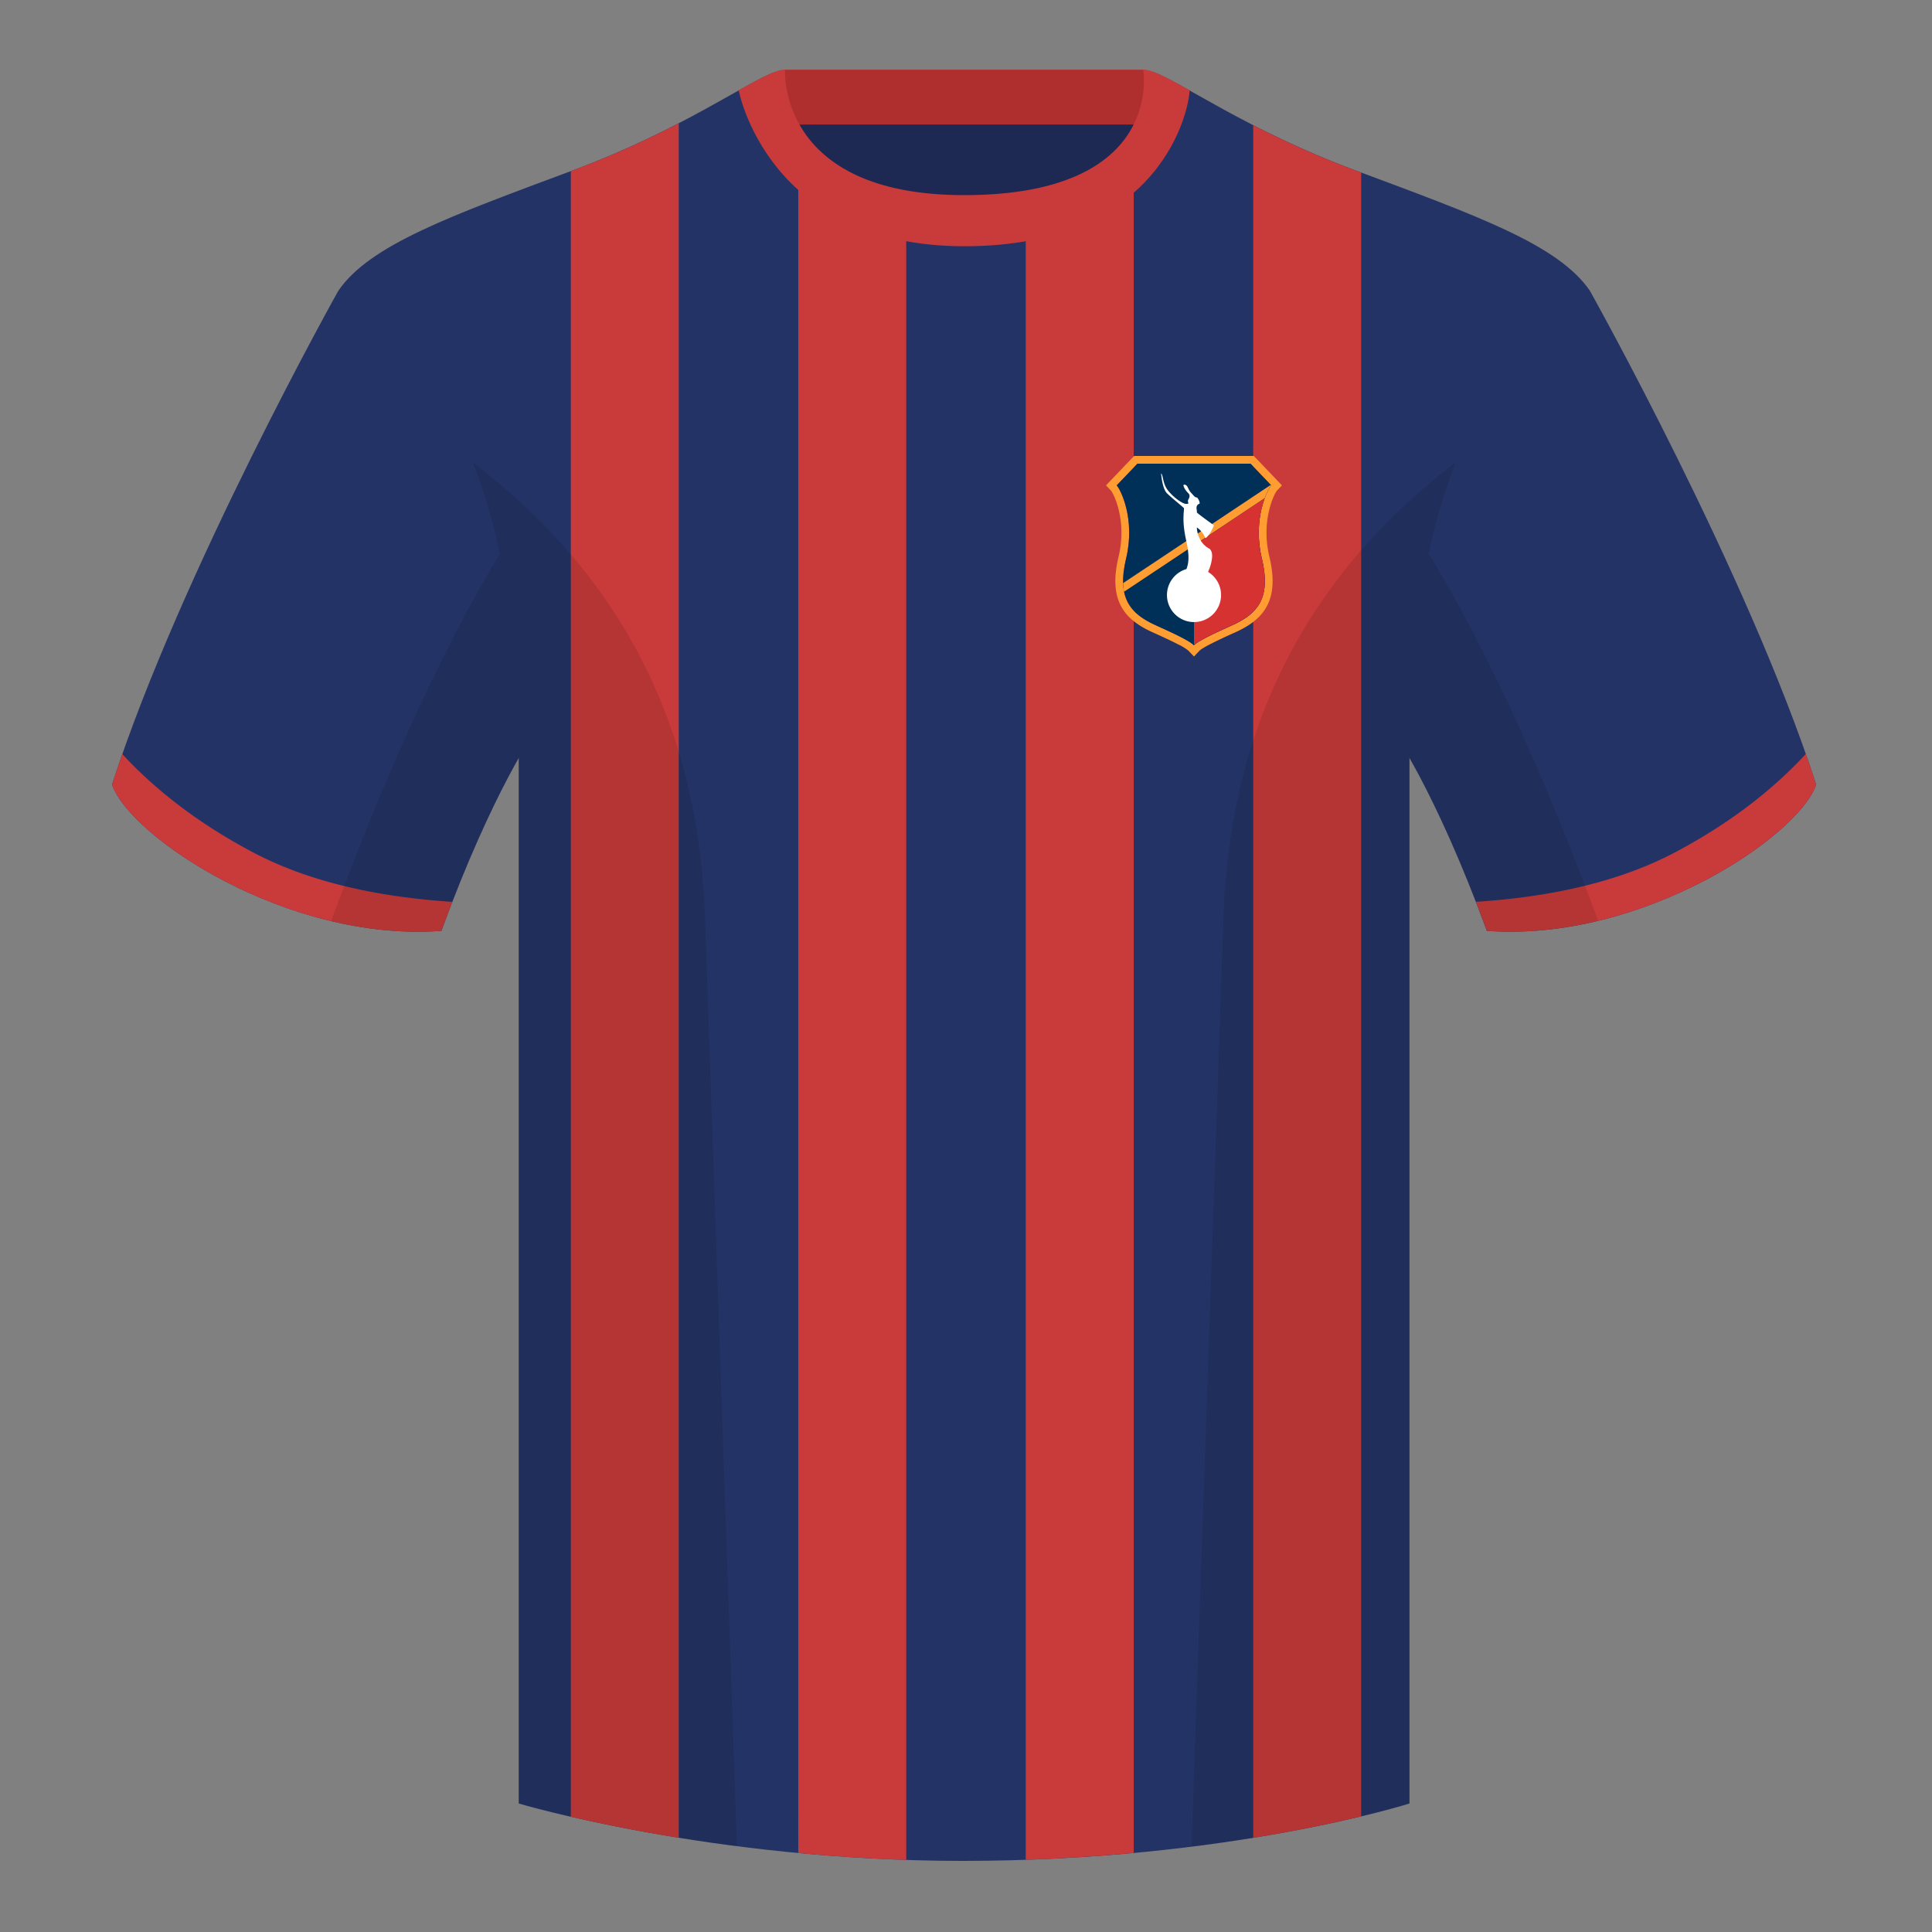 <svg xmlns="http://www.w3.org/2000/svg" width="500" height="500" fill="none" viewBox="0 0 500 500"><rect x="0" y="0" width="500" height="500" fill="#808080" stroke="none"/><path fill="#1D2953" fill-rule="evenodd" d="M203 109.22h93.65v-87.3H203v87.3Z" clip-rule="evenodd"/><path fill="#AF2F2F" fill-rule="evenodd" d="M202.86 32.23h93.46v-14.2h-93.46v14.2Z" clip-rule="evenodd"/><path fill="#243366" fill-rule="evenodd" d="M87.55 75.26S46.78 148.06 29 203.03c4.44 13.37 45.2 40.86 85.23 37.88 13.34-36.4 24.46-52 24.46-52s2.97-95.08-51.14-113.65ZM411.47 75.26s40.76 72.8 58.55 127.77c-4.44 13.37-45.2 40.86-85.23 37.88-13.34-36.4-24.46-52-24.46-52s-2.97-95.08 51.14-113.65Z" clip-rule="evenodd"/><path fill="#243366" fill-rule="evenodd" d="M249.51 57.7c-50.08 0-47.8-39.47-48.74-39.14-7.52 2.62-24.14 14.94-52.44 25.5-31.87 11.88-52.63 19.31-60.78 31.2 11.11 8.91 46.7 28.97 46.7 120.34v271.14s49.65 14.86 114.88 14.86c68.93 0 115.64-14.86 115.64-14.86V195.6c0-91.37 35.58-111.43 46.7-120.34-8.15-11.89-28.9-19.32-60.78-31.2-28.36-10.58-44.98-22.92-52.48-25.51-.92-.32 4.18 39.15-48.7 39.15Z" clip-rule="evenodd"/><path fill="#C93A3A" fill-rule="evenodd" d="M265.46 56.27c15.68-3.09 23.75-10.75 27.94-18.36v441.64c-8.7.8-18.04 1.43-27.94 1.77V56.27Zm58.87-23.88a245.77 245.77 0 0 0 26.36 11.67l1.58.58v425.44a384.6 384.6 0 0 1-27.94 5.55V32.39Zm-89.8 448.96c-9.8-.32-19.15-.96-27.94-1.79V37.81c4.48 7.68 12.69 15.43 27.94 18.51v425.03Zm-58.87-5.74a431.73 431.73 0 0 1-27.93-5.43V44.28l.6-.22a246.69 246.69 0 0 0 27.33-12.17v443.72ZM467.35 195.13c.94 2.67 1.83 5.3 2.67 7.9-4.44 13.37-45.2 40.86-85.23 37.88-.96-2.61-1.9-5.12-2.84-7.52 20.8-1.35 38-5.63 51.6-12.83 13.43-7.11 24.7-15.59 33.8-25.43ZM31.65 195.16c9.1 9.83 20.37 18.3 33.78 25.4 13.6 7.2 30.82 11.48 51.64 12.84-.93 2.4-1.88 4.9-2.84 7.51-40.02 2.98-80.79-24.5-85.23-37.88.84-2.59 1.72-5.21 2.65-7.87Z" clip-rule="evenodd"/><path fill="#C93A3A" fill-rule="evenodd" d="M307.85 23.34c-5.77-3.23-9.73-5.34-12-5.34 0 0 5.88 32.5-46.34 32.5-48.52 0-46.34-32.5-46.34-32.5-2.28 0-6.23 2.1-12 5.34 0 0 7.37 40.39 58.4 40.39 51.48 0 58.28-35.9 58.28-40.38Z" clip-rule="evenodd"/><path fill="#000" fill-opacity=".1" fill-rule="evenodd" d="M413.58 238.32a93.76 93.76 0 0 1-28.8 2.6c-8.2-22.37-15.55-36.89-20-44.75v270.57s-21.1 6.71-55.87 11.12c-.18-.03-.37-.05-.55-.06l8.28-240.71c2.06-59.75 31.09-95.29 60.1-117.44a148.7 148.7 0 0 0-7 23.67c7.35 11.85 24.44 42.07 43.83 94.96l.01.04ZM190.72 477.8c-34.25-4.4-56.48-11.06-56.48-11.06V196.17c-4.46 7.87-11.81 22.38-20 44.75-9.64.71-19.32-.34-28.52-2.53l.02-.1c19.38-52.84 36.3-83.06 43.61-94.94a148.64 148.64 0 0 0-7-23.7c29 22.15 58.04 57.69 60.1 117.44l8.27 240.7Z" clip-rule="evenodd"/><path fill="#FF9D32" fill-rule="evenodd" d="m309 169.9-1.45-1.52a13 13 0 0 0-2.67-1.63c-1.58-.82-3.73-1.83-6.45-3.05-3.56-1.6-6.62-3.63-8.34-6.9-1.71-3.29-1.87-7.42-.6-12.75 1.14-4.76.8-8.9.06-11.97a20.56 20.56 0 0 0-1.23-3.69c-.21-.45-.4-.8-.55-1.06l-.22-.34-1.32-1.37 7.28-7.62h30.98l7.28 7.62-1.32 1.38-.22.33c-.15.25-.34.6-.55 1.06-.4.9-.87 2.16-1.23 3.7-.74 3.05-1.08 7.2.06 11.96 1.27 5.33 1.12 9.46-.6 12.75-1.72 3.27-4.77 5.3-8.34 6.9a133.67 133.67 0 0 0-6.45 3.05c-1.68.87-2.45 1.4-2.67 1.63L309 169.9Zm0-2.9.19-.18c1.16-1.03 4.4-2.63 9.57-4.95 6.83-3.06 10.24-7.15 7.8-17.36-2.44-10.21 1.46-17.87 2.44-18.9l-5.37-5.61h-29.26l-5.37 5.62c.98 1.02 4.88 8.68 2.44 18.9-2.44 10.2.98 14.29 7.8 17.35 5.16 2.32 8.4 3.92 9.57 4.95l.19.18Z" clip-rule="evenodd"/><path fill="#002F58" d="M309 167c-.98-1.02-4.3-2.68-9.76-5.13-6.83-3.06-10.24-7.15-7.8-17.36 2.44-10.21-1.46-17.87-2.44-18.9l5.37-5.61h29.26l5.37 5.62c-.98 1.02-4.88 8.68-2.44 18.9 2.44 10.2-.97 14.29-7.8 17.35-5.47 2.45-8.78 4.1-9.76 5.13Z"/><path fill="#FF9D32" d="m327.3 128.94-36.39 24.2a13.4 13.4 0 0 1-.25-2.23l38.22-25.42.12.13c-.34.35-1.04 1.52-1.7 3.32Z"/><path fill="#D73232" d="M309 141.12V167c.98-1.02 4.3-2.68 9.76-5.13 6.83-3.06 10.24-7.15 7.8-17.36a27.24 27.24 0 0 1 .74-15.57L309 141.12Z"/><path fill="#fff" fill-rule="evenodd" d="M307.05 147.28c.64-1.7.79-3.56-.08-7.46-.89-4-.7-6.22-.6-7.5.03-.32.05-.58.05-.8-.23-.23-.84-.75-1.55-1.35-1.01-.85-2.23-1.88-2.88-2.53-1.1-1.1-1.49-4.59-1.49-5.14.24.24.34.72.47 1.31.18.79.4 1.78 1.02 2.73 1.1 1.66 3.88 3.87 4.98 3.87.65 0 .61-.14.53-.4-.05-.18-.12-.42.03-.7l.06-.13c.22-.42.5-.97-.06-1.54-1.11-1.1-1.45-2.21-1.11-2.21.64 0 .82.37 1.07.9.18.38.4.85.87 1.31l.38.43c.33.37.6.68 1 .68.25 0 1.1 1.66.55 1.66-.77.39-.66 1.08-.57 1.63.03.23.07.44.02.59.44.44 3.14 2.4 4.43 3.32-.37.92-1.33 2.88-2.22 3.32a6.12 6.12 0 0 0-2.2-2.77c0 1.3.65 4.2 3.31 5.54.56.55 1.1 1.66 0 4.98-.11.23-.25.58-.4 1a7 7 0 1 1-5.6-.75Z" clip-rule="evenodd"/></svg>
